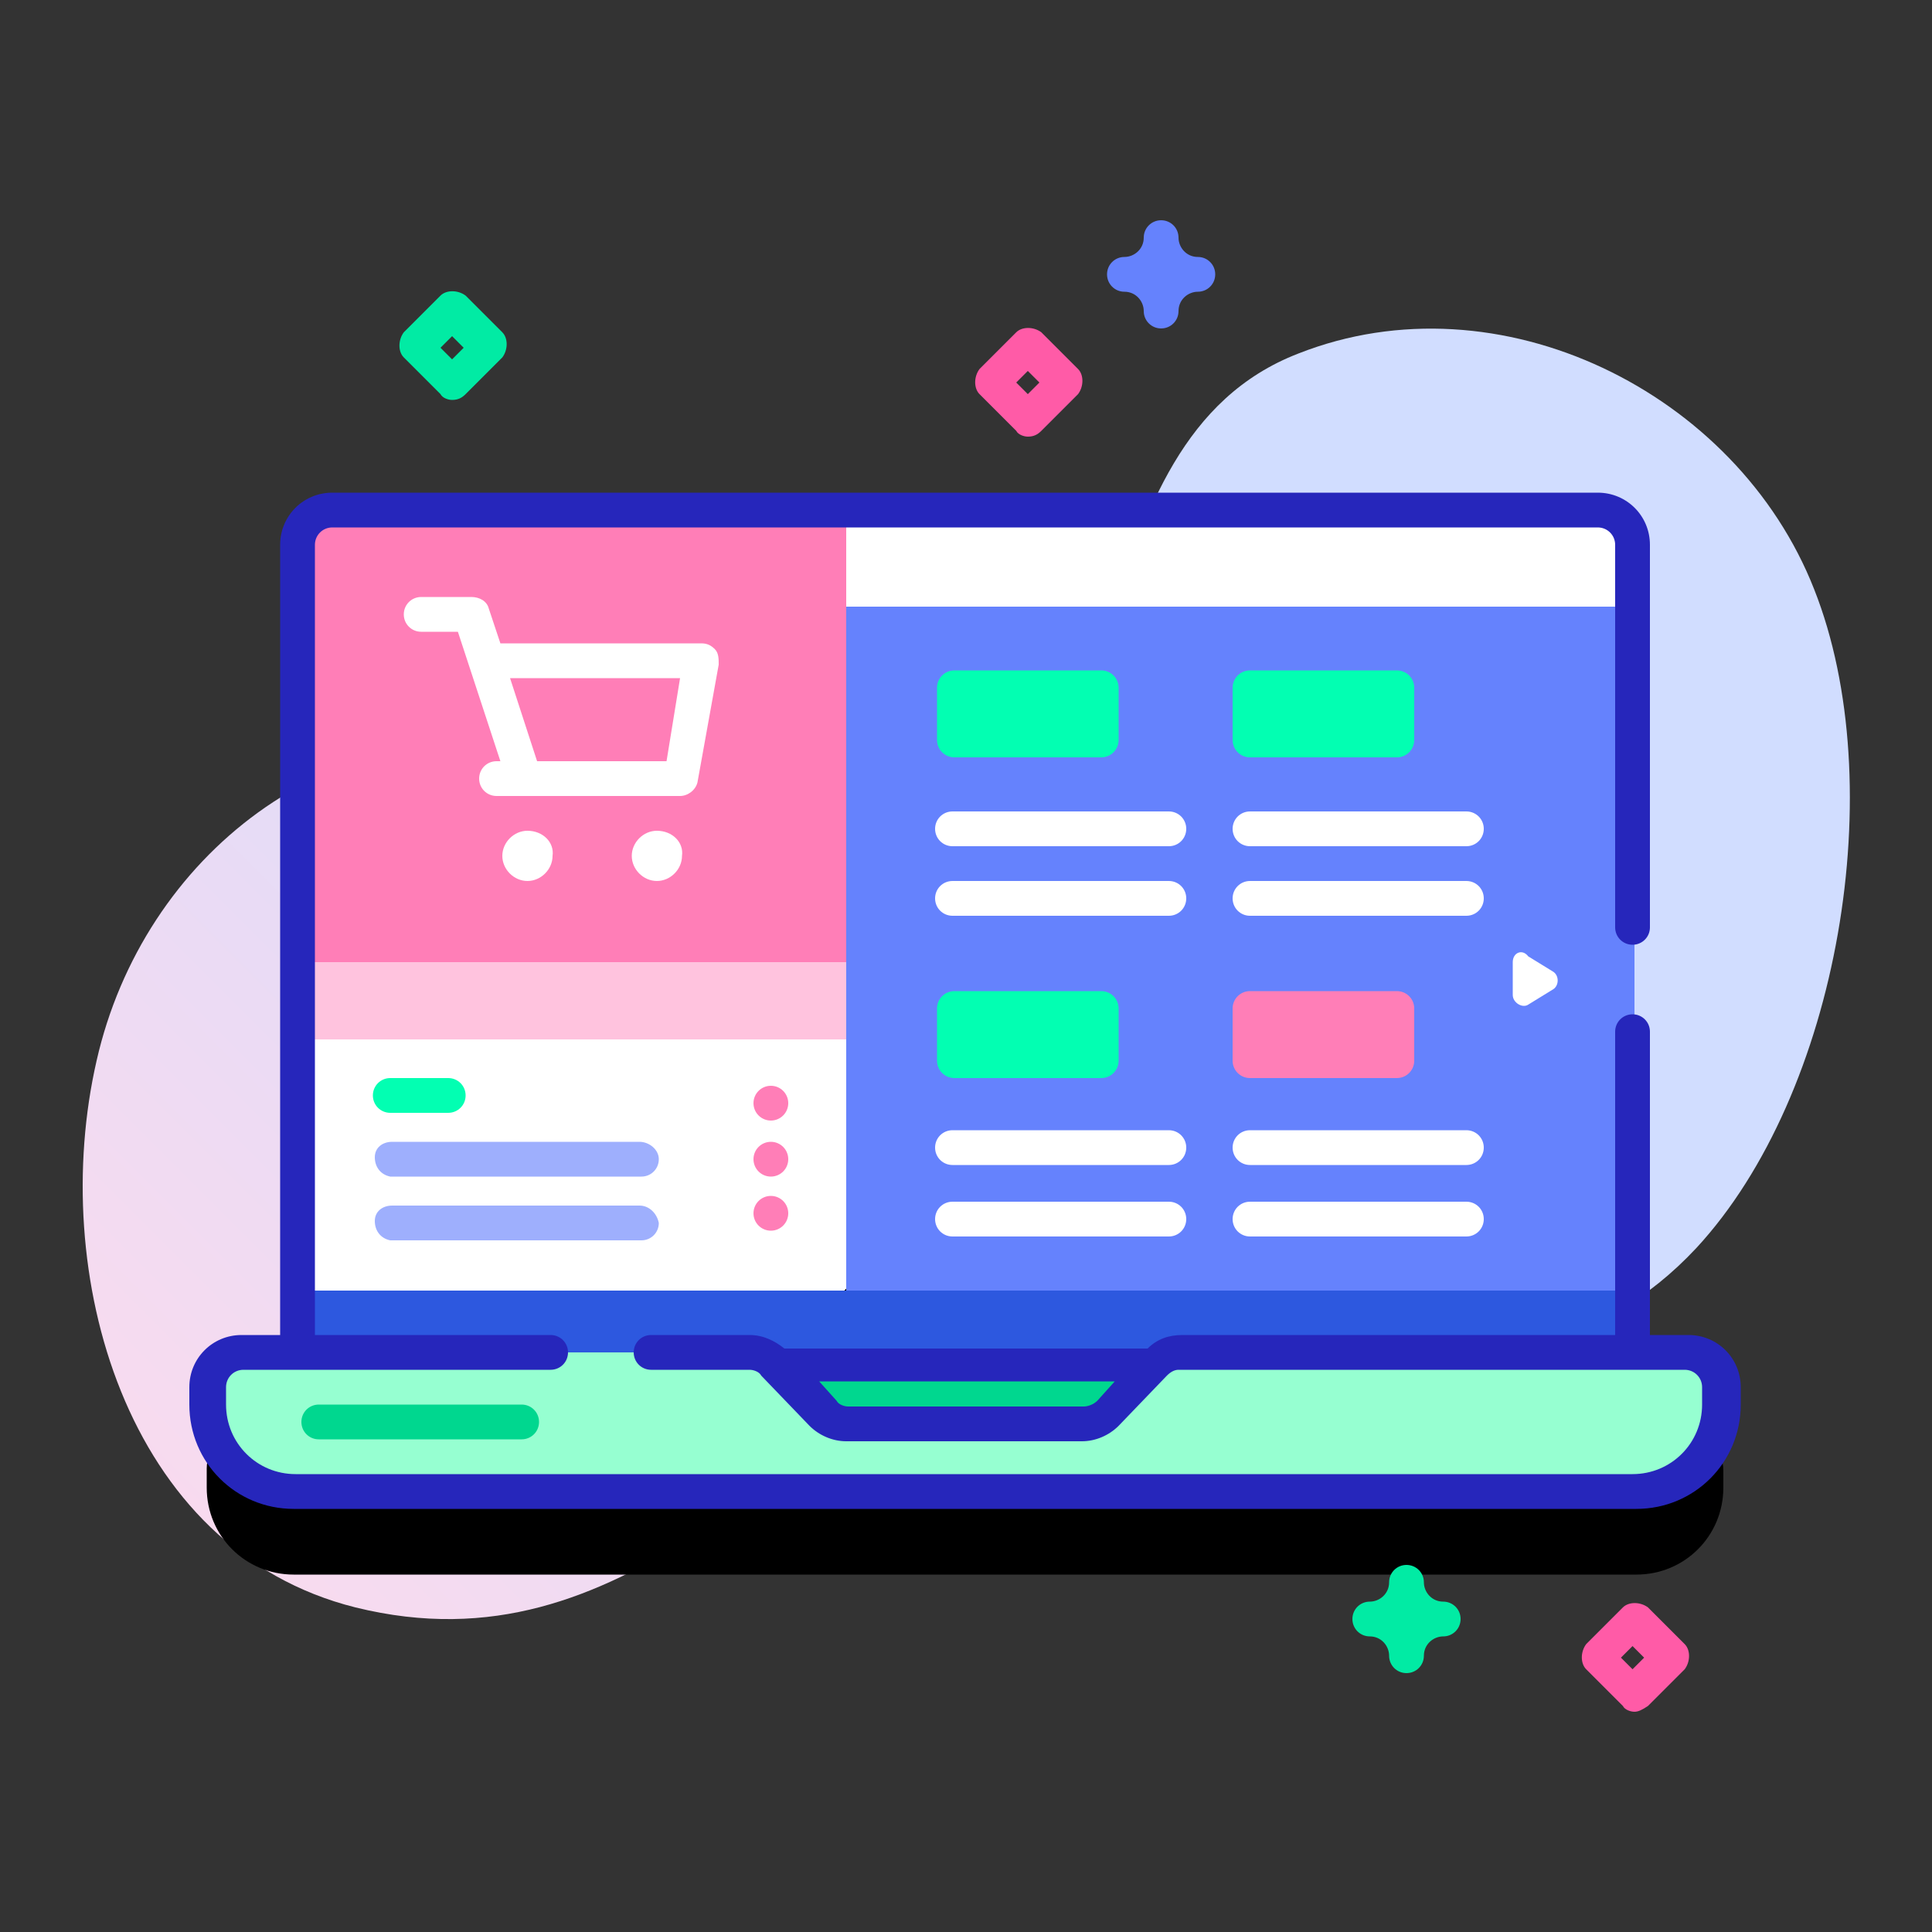<?xml version="1.0" encoding="utf-8"?>
<!-- Generator: Adobe Illustrator 24.3.0, SVG Export Plug-In . SVG Version: 6.00 Build 0)  -->
<svg version="1.1" id="Layer_1" xmlns="http://www.w3.org/2000/svg" xmlns:xlink="http://www.w3.org/1999/xlink" x="0px" y="0px"
	 viewBox="0 0 100 100" style="enable-background:new 0 0 100 100;" xml:space="preserve">
<rect x="0" y="0" width="100" height="100" fill="#333333" stroke="none"/>
<style type="text/css">
	.st0{fill:url(#SVGID_1_);}
	.st1{fill:#6582FD;}
	.st2{fill:#FFFFFF;}
	.st3{fill:#FF7EB7;}
	.st4{fill:#FFC3DE;}
	.st5{fill:#2D58DF;}
	.st6{fill:#00D78F;}
	.st7{fill:#96FFD1;}
	.st8{fill:#2626BB;}
	.st9{fill:#02FFB2;}
	.st10{fill:#9EAFFD;}
	.st11{fill:#01EBA4;}
	.st12{fill:#FF5BA7;}
</style>
<g>
	
		<linearGradient id="SVGID_1_" gradientUnits="userSpaceOnUse" x1="-227.154" y1="149.162" x2="-171.558" y2="204.758" gradientTransform="matrix(1 0 0 -1 234 246)">
		<stop  offset="4.900000e-02" style="stop-color:#FFDAEC"/>
		<stop  offset="0.999" style="stop-color:#D1DDFF"/>
	</linearGradient>
	<path class="st0" d="M93.9,30.5c-4-10.2-16.3-16.3-26.7-12.2c-11.9,4.6-8,23.5-18.8,27.4C42.6,47.7,34,40,28.1,38.8
		C17.2,36.6,7.4,44.3,5,54.9C2.5,65.8,6.4,80.2,18.4,83.2c14.2,3.5,21.6-9.2,33.5-12.9c12.2-3.8,25.8,5.1,35.9-5.7
		C95.2,56.6,97.9,40.6,93.9,30.5L93.9,30.5z"/>
	<path d="M87.4,74.3h-2.9V32.5c0-1-0.8-1.8-1.8-1.8H17.2c-1,0-1.8,0.8-1.8,1.8v41.7h-2.9c-1,0-1.8,0.8-1.8,1.8V77
		c0,2.5,2,4.5,4.5,4.5h69.5c2.5,0,4.5-2,4.5-4.5v-0.9C89.2,75.1,88.4,74.3,87.4,74.3L87.4,74.3z"/>
	<path class="st1" d="M84.6,31.5v35.3l-0.9,0.9h-39l-0.9-0.9V30.6h40L84.6,31.5z"/>
	<path class="st2" d="M84.6,28.2v3.2H43.8v-5h39C83.8,26.5,84.6,27.3,84.6,28.2z"/>
	<path class="st3" d="M43.8,26.5v23.3l-0.9,0.9H16.3l-0.9-0.9V28.2c0-1,0.8-1.8,1.8-1.8L43.8,26.5z"/>
	<g>
		<path class="st2" d="M37,33.6c-0.2-0.2-0.4-0.3-0.7-0.3H25.9l-0.6-1.8c-0.1-0.4-0.5-0.6-0.9-0.6h-2.6c-0.5,0-0.9,0.4-0.9,0.9
			s0.4,0.9,0.9,0.9h1.9l2.2,6.7h-0.2c-0.5,0-0.9,0.4-0.9,0.9c0,0.5,0.4,0.9,0.9,0.9h1.4l0,0l0,0h8.1c0.4,0,0.8-0.3,0.9-0.7l1.1-6.1
			C37.2,34.1,37.2,33.8,37,33.6L37,33.6z M34.5,39.4h-6.7l-1.4-4.3h8.8L34.5,39.4z M27.3,43c-0.7,0-1.3,0.6-1.3,1.3
			c0,0.7,0.6,1.3,1.3,1.3s1.3-0.6,1.3-1.3C28.7,43.6,28.1,43,27.3,43z M34,43c-0.7,0-1.3,0.6-1.3,1.3c0,0.7,0.6,1.3,1.3,1.3
			c0.7,0,1.3-0.6,1.3-1.3C35.4,43.6,34.8,43,34,43z"/>
	</g>
	<path class="st2" d="M43.8,53.7v13l-0.9,0.9H16.3l-0.9-0.9v-13l0.9-0.9H43L43.8,53.7z"/>
	<path class="st4" d="M15.4,49.8h28.4v4H15.4V49.8z"/>
	<path class="st5" d="M15.4,66.8h69.1V73H15.4V66.8z"/>
	<path class="st6" d="M38.5,70.7h23.1v3H38.5V70.7z"/>
	<path class="st7" d="M89.2,71.8v0.9c0,2.5-2,4.5-4.5,4.5H15.3c-2.5,0-4.5-2-4.5-4.5v-0.9c0-1,0.8-1.8,1.8-1.8h26.2
		c0.5,0,1,0.2,1.3,0.5l2.5,2.6c0.3,0.4,0.8,0.5,1.3,0.5h12.2c0.5,0,1-0.2,1.3-0.5l2.5-2.6c0.3-0.4,0.8-0.5,1.3-0.5h26.2
		C88.4,70,89.2,70.8,89.2,71.8z"/>
	<path class="st8" d="M87.4,69.1h-2V53.4c0-0.5-0.4-0.9-0.9-0.9c-0.5,0-0.9,0.4-0.9,0.9v15.7H61.2c-0.7,0-1.3,0.2-1.8,0.7H40.6
		c-0.5-0.4-1.1-0.7-1.8-0.7h-5.1c-0.5,0-0.9,0.4-0.9,0.9c0,0.5,0.4,0.9,0.9,0.9h5.1c0.2,0,0.5,0.1,0.6,0.3l2.5,2.6
		c0.5,0.5,1.2,0.8,1.9,0.8h12.2c0.7,0,1.4-0.3,1.9-0.8l2.5-2.6c0.2-0.2,0.4-0.3,0.6-0.3h26.2c0.5,0,0.9,0.4,0.9,0.9v0.9
		c0,2-1.6,3.6-3.6,3.6H15.3c-2,0-3.6-1.6-3.6-3.6v-0.9c0-0.5,0.4-0.9,0.9-0.9h15.9c0.5,0,0.9-0.4,0.9-0.9c0-0.5-0.4-0.9-0.9-0.9
		H16.3V28.2c0-0.5,0.4-0.9,0.9-0.9h65.5c0.5,0,0.9,0.4,0.9,0.9v19.8c0,0.5,0.4,0.9,0.9,0.9c0.5,0,0.9-0.4,0.9-0.9V28.2
		c0-1.5-1.2-2.7-2.7-2.7H17.2c-1.5,0-2.7,1.2-2.7,2.7v40.9h-2c-1.5,0-2.7,1.2-2.7,2.7v0.9c0,3,2.4,5.4,5.4,5.4h69.5
		c3,0,5.4-2.4,5.4-5.4v-0.9C90.1,70.3,88.9,69.1,87.4,69.1L87.4,69.1z M56.1,72.8H43.9c-0.2,0-0.5-0.1-0.6-0.3l-0.9-1h15.3l-0.9,1
		C56.6,72.7,56.3,72.8,56.1,72.8z"/>
	<path class="st6" d="M27,74.5H16.5c-0.5,0-0.9-0.4-0.9-0.9c0-0.5,0.4-0.9,0.9-0.9H27c0.5,0,0.9,0.4,0.9,0.9
		C27.9,74.1,27.5,74.5,27,74.5z"/>
	<path class="st2" d="M60.5,60.3H49.3c-0.5,0-0.9-0.4-0.9-0.9c0-0.5,0.4-0.9,0.9-0.9h11.2c0.5,0,0.9,0.4,0.9,0.9
		C61.4,59.9,61,60.3,60.5,60.3z M60.5,64H49.3c-0.5,0-0.9-0.4-0.9-0.9c0-0.5,0.4-0.9,0.9-0.9h11.2c0.5,0,0.9,0.4,0.9,0.9
		C61.4,63.6,61,64,60.5,64z M75.9,60.3H64.7c-0.5,0-0.9-0.4-0.9-0.9c0-0.5,0.4-0.9,0.9-0.9h11.2c0.5,0,0.9,0.4,0.9,0.9
		C76.8,59.9,76.4,60.3,75.9,60.3z M75.9,64H64.7c-0.5,0-0.9-0.4-0.9-0.9c0-0.5,0.4-0.9,0.9-0.9h11.2c0.5,0,0.9,0.4,0.9,0.9
		C76.8,63.6,76.4,64,75.9,64z"/>
	<path class="st9" d="M57,55.8h-7.6c-0.5,0-0.9-0.4-0.9-0.9v-2.7c0-0.5,0.4-0.9,0.9-0.9H57c0.5,0,0.9,0.4,0.9,0.9v2.7
		C57.9,55.4,57.5,55.8,57,55.8z"/>
	<path class="st3" d="M72.3,55.8h-7.6c-0.5,0-0.9-0.4-0.9-0.9v-2.7c0-0.5,0.4-0.9,0.9-0.9h7.6c0.5,0,0.9,0.4,0.9,0.9v2.7
		C73.2,55.4,72.8,55.8,72.3,55.8z"/>
	<path class="st2" d="M60.5,43.8H49.3c-0.5,0-0.9-0.4-0.9-0.9c0-0.5,0.4-0.9,0.9-0.9h11.2c0.5,0,0.9,0.4,0.9,0.9
		C61.4,43.4,61,43.8,60.5,43.8z M60.5,47.4H49.3c-0.5,0-0.9-0.4-0.9-0.9c0-0.5,0.4-0.9,0.9-0.9h11.2c0.5,0,0.9,0.4,0.9,0.9
		C61.4,47,61,47.4,60.5,47.4z M75.9,43.8H64.7c-0.5,0-0.9-0.4-0.9-0.9c0-0.5,0.4-0.9,0.9-0.9h11.2c0.5,0,0.9,0.4,0.9,0.9
		C76.8,43.4,76.4,43.8,75.9,43.8z M75.9,47.4H64.7c-0.5,0-0.9-0.4-0.9-0.9c0-0.5,0.4-0.9,0.9-0.9h11.2c0.5,0,0.9,0.4,0.9,0.9
		C76.8,47,76.4,47.4,75.9,47.4z"/>
	<g>
		<path class="st9" d="M57,39.2h-7.6c-0.5,0-0.9-0.4-0.9-0.9v-2.7c0-0.5,0.4-0.9,0.9-0.9H57c0.5,0,0.9,0.4,0.9,0.9v2.7
			C57.9,38.8,57.5,39.2,57,39.2z M72.3,39.2h-7.6c-0.5,0-0.9-0.4-0.9-0.9v-2.7c0-0.5,0.4-0.9,0.9-0.9h7.6c0.5,0,0.9,0.4,0.9,0.9v2.7
			C73.2,38.8,72.8,39.2,72.3,39.2z"/>
	</g>
	<path class="st2" d="M78.3,49.8v1.7c0,0.4,0.5,0.7,0.8,0.5l1.3-0.8c0.3-0.2,0.3-0.7,0-0.9l-1.3-0.8C78.8,49.1,78.3,49.3,78.3,49.8
		L78.3,49.8z"/>
	<path class="st9" d="M23.2,57.6h-3c-0.5,0-0.9-0.4-0.9-0.9s0.4-0.9,0.9-0.9h3c0.5,0,0.9,0.4,0.9,0.9S23.7,57.6,23.2,57.6z"/>
	<path class="st10" d="M33.1,62.4H20.3c-0.5,0-0.9,0.3-0.9,0.8c0,0.5,0.3,0.9,0.8,1c0,0,0.1,0,0.1,0h12.9c0.5,0,0.9-0.4,0.9-0.9
		C34,62.8,33.6,62.4,33.1,62.4z M33.1,59.1H20.3c-0.5,0-0.9,0.3-0.9,0.8c0,0.5,0.3,0.9,0.8,1c0,0,0.1,0,0.1,0h12.9
		c0.5,0,0.9-0.4,0.9-0.9S33.6,59.1,33.1,59.1z"/>
	<g>
		<circle class="st3" cx="39.9" cy="57.1" r="0.9"/>
		<circle class="st3" cx="39.9" cy="60" r="0.9"/>
		<circle class="st3" cx="39.9" cy="62.8" r="0.9"/>
	</g>
	<path class="st1" d="M60.1,17c-0.5,0-0.9-0.4-0.9-0.9c0-0.5-0.4-1-1-1c-0.5,0-0.9-0.4-0.9-0.9c0-0.5,0.4-0.9,0.9-0.9
		c0.5,0,1-0.4,1-1c0-0.5,0.4-0.9,0.9-0.9c0.5,0,0.9,0.4,0.9,0.9c0,0.5,0.4,1,1,1c0.5,0,0.9,0.4,0.9,0.9c0,0.5-0.4,0.9-0.9,0.9
		c-0.5,0-1,0.4-1,1C61,16.6,60.6,17,60.1,17z"/>
	<path class="st11" d="M72.8,86.6c-0.5,0-0.9-0.4-0.9-0.9c0-0.5-0.4-1-1-1c-0.5,0-0.9-0.4-0.9-0.9c0-0.5,0.4-0.9,0.9-0.9
		c0.5,0,1-0.4,1-1c0-0.5,0.4-0.9,0.9-0.9s0.9,0.4,0.9,0.9c0,0.5,0.4,1,1,1c0.5,0,0.9,0.4,0.9,0.9c0,0.5-0.4,0.9-0.9,0.9
		c-0.5,0-1,0.4-1,1C73.7,86.2,73.3,86.6,72.8,86.6z M23.4,20.7c-0.2,0-0.5-0.1-0.6-0.3l-1.9-1.9c-0.3-0.3-0.3-0.9,0-1.3l1.9-1.9
		c0.3-0.3,0.9-0.3,1.3,0l1.9,1.9c0.3,0.3,0.3,0.9,0,1.3l-1.9,1.9C23.9,20.6,23.7,20.7,23.4,20.7z M22.8,18l0.6,0.6L24,18l-0.6-0.6
		L22.8,18z"/>
	<path class="st12" d="M53.2,22.6c-0.2,0-0.5-0.1-0.6-0.3l-1.9-1.9c-0.3-0.3-0.3-0.9,0-1.3l1.9-1.9c0.3-0.3,0.9-0.3,1.3,0l1.9,1.9
		c0.3,0.3,0.3,0.9,0,1.3l-1.9,1.9C53.7,22.5,53.5,22.6,53.2,22.6z M52.6,19.8l0.6,0.6l0.6-0.6l-0.6-0.6L52.6,19.8z M84.6,88.6
		c-0.2,0-0.5-0.1-0.6-0.3l-1.9-1.9c-0.3-0.3-0.3-0.9,0-1.3l1.9-1.9c0.3-0.3,0.9-0.3,1.3,0l1.9,1.9c0.3,0.3,0.3,0.9,0,1.3l-1.9,1.9
		C85,88.5,84.8,88.6,84.6,88.6z M83.9,85.8l0.6,0.6l0.6-0.6l-0.6-0.6L83.9,85.8z"/>
</g>
</svg>
